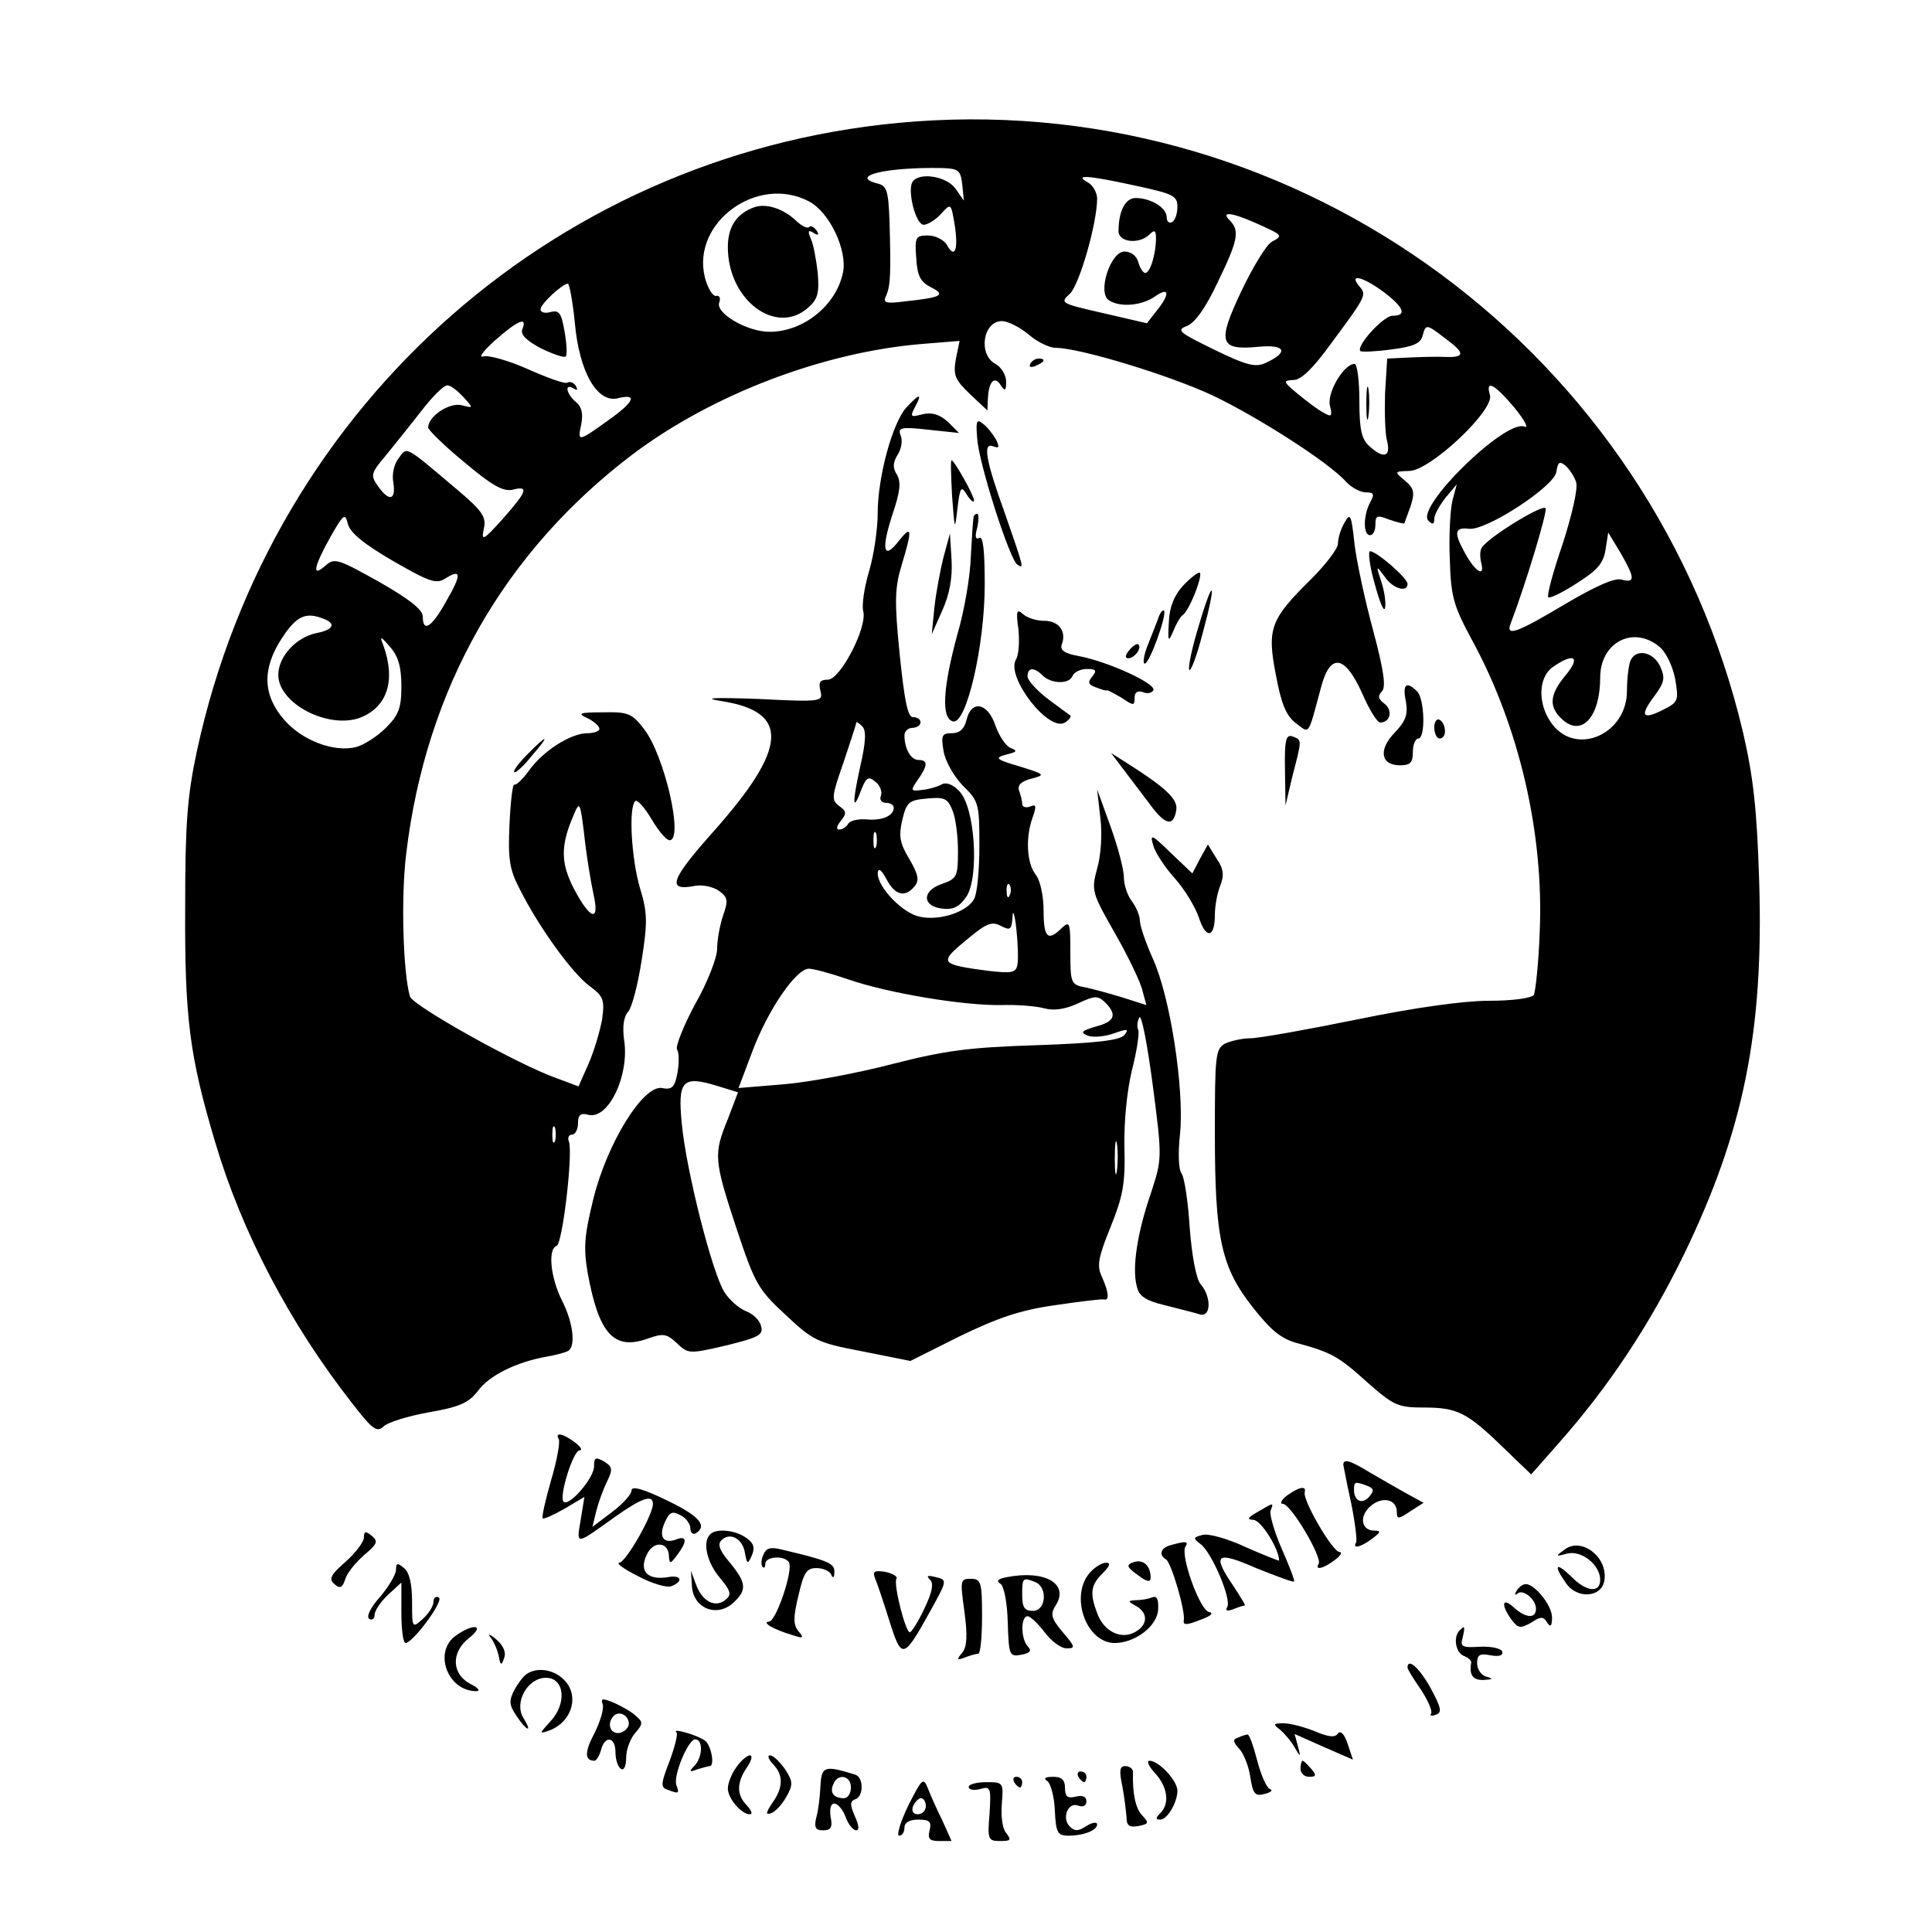 <?xml version="1.0" standalone="no"?>
<!DOCTYPE svg PUBLIC "-//W3C//DTD SVG 20010904//EN"
 "http://www.w3.org/TR/2001/REC-SVG-20010904/DTD/svg10.dtd">
<svg version="1.0" xmlns="http://www.w3.org/2000/svg"
 width="361pt" height="361pt" viewBox="0 0 361 361"
 preserveAspectRatio="xMidYMid meet">
<g transform="translate(0,361) scale(0.1,-0.1)"
fill="#000000" stroke="none">
<path d="M1710 3383 c-658 -48 -1201 -523 -1342 -1176 -18 -84 -22 -135 -22
-292 -1 -207 8 -278 56 -439 50 -169 140 -340 256 -488 37 -48 46 -55 58 -44
7 8 46 20 85 27 58 10 75 18 92 40 21 29 72 54 128 64 18 3 36 8 41 11 14 9 9
53 -12 94 -21 42 -27 96 -10 102 11 3 31 174 23 195 -3 7 0 13 6 13 6 0 11 10
11 21 0 16 5 20 19 16 38 -10 78 75 67 141 -3 23 -1 42 8 52 7 8 18 51 25 96
11 70 11 88 -3 134 -16 54 -22 151 -9 163 3 4 17 -11 30 -33 13 -22 28 -40 34
-40 27 0 -9 157 -47 207 -23 30 -30 33 -77 32 -45 0 -49 -2 -29 -11 12 -6 22
-15 22 -20 0 -4 -10 -8 -22 -8 -31 0 -82 -32 -109 -69 -12 -17 -25 -29 -28
-27 -3 2 -7 -31 -9 -74 -3 -65 0 -85 19 -121 36 -72 98 -157 130 -181 27 -20
29 -26 24 -63 -4 -22 -15 -59 -25 -82 l-19 -43 -40 15 c-72 25 -270 136 -275
153 -13 45 -17 186 -7 267 37 309 183 564 423 746 149 112 354 190 537 206
l74 6 -7 -34 c-5 -30 -2 -38 26 -65 l33 -31 1 24 c2 32 13 41 24 23 8 -12 10
-10 10 7 0 12 -9 27 -20 33 -33 18 -23 80 12 80 11 0 33 -11 50 -25 16 -14 39
-25 51 -25 44 0 212 -51 293 -89 84 -40 217 -125 249 -161 10 -11 27 -20 37
-20 15 0 17 -3 8 -19 -13 -25 -13 -61 0 -61 6 0 10 9 10 20 0 17 3 18 26 9 15
-5 27 -8 28 -7 1 2 6 17 12 33 8 25 6 33 -11 47 -20 17 -20 17 8 18 39 0 160
114 151 142 -9 30 9 20 46 -24 20 -25 27 -39 18 -35 -36 13 -204 -151 -179
-176 8 -8 11 -7 11 4 0 7 10 25 21 39 l21 25 -8 -30 c-4 -16 -7 -66 -5 -110 2
-70 7 -87 41 -150 89 -163 135 -363 127 -546 -2 -59 -8 -112 -11 -118 -4 -6
-39 -11 -84 -11 -48 0 -140 -13 -247 -35 -93 -19 -183 -35 -198 -35 -16 0 -37
-5 -48 -10 -18 -10 -19 -23 -19 -168 0 -197 12 -250 71 -325 34 -43 53 -59 84
-67 63 -17 77 -25 131 -74 48 -42 56 -46 104 -46 63 0 81 -9 148 -74 l53 -51
52 59 c92 104 168 218 233 351 112 231 150 418 141 700 -4 132 -11 194 -30
276 -167 709 -824 1195 -1547 1142z m88 -118 l3 -30 -16 23 c-17 23 -68 31
-80 12 -10 -16 6 -80 21 -80 7 0 22 9 32 20 19 21 19 21 26 -21 7 -46 0 -64
-15 -36 -6 9 -21 17 -35 17 -23 0 -25 -3 -22 -42 2 -34 8 -45 28 -55 28 -14
19 -19 -48 -26 -38 -5 -43 -3 -36 11 8 18 9 44 6 140 -2 55 -5 65 -22 69 -55
14 16 31 120 29 31 -1 35 -4 38 -31z m324 -2 c70 -15 78 -19 78 -39 0 -13 -4
-26 -10 -29 -5 -3 -10 1 -10 9 0 18 -30 36 -58 36 -19 0 -32 -24 -32 -62 0
-21 39 -25 58 -6 9 9 12 8 12 -7 0 -30 -11 -65 -20 -65 -4 0 -10 9 -13 20 -3
12 -14 20 -26 20 -26 0 -51 -77 -29 -91 21 -14 62 -10 86 7 27 19 29 5 3 -27
l-18 -23 -82 19 c-79 18 -81 19 -62 36 18 17 51 132 51 178 0 11 -8 25 -17 30
-27 15 -2 14 89 -6z m-611 -29 c39 -20 73 -92 64 -134 -13 -61 -74 -110 -137
-110 -42 0 -102 35 -94 55 3 8 0 14 -6 12 -6 -1 -16 15 -21 35 -25 102 98 192
194 142z m836 -41 c51 -23 51 -23 29 -35 -10 -6 -35 -47 -56 -91 -46 -97 -42
-112 31 -105 51 5 58 -10 14 -30 -19 -9 -35 -5 -97 25 -65 32 -71 36 -50 44
15 6 35 34 57 81 38 78 42 97 23 116 -18 18 4 15 49 -5z m239 -129 c38 -29 43
-44 16 -44 -17 0 -69 -57 -60 -66 2 -2 28 -1 57 3 41 5 55 11 59 25 6 23 7 23
42 -4 37 -27 38 -36 3 -35 -16 1 -47 0 -70 -1 l-41 -2 -4 -65 c-1 -37 0 -77 4
-90 7 -29 -7 -33 -34 -8 -14 13 -18 31 -18 85 0 37 -4 68 -9 68 -20 0 -52 -54
-46 -78 5 -20 3 -22 -12 -13 -10 5 -31 21 -48 35 -28 23 -28 25 -8 26 14 0 36
21 70 68 66 89 67 91 53 107 -21 25 7 18 46 -11z m-1512 -56 c8 -93 42 -152
81 -142 37 9 30 -7 -18 -41 -57 -41 -58 -41 -51 -8 4 20 1 33 -10 42 -18 15
-22 36 -4 25 7 -4 8 -3 4 5 -4 6 -11 9 -16 6 -4 -3 -37 9 -73 25 -36 16 -74
27 -84 24 -10 -3 0 10 22 30 43 38 61 45 51 21 -4 -10 7 -21 35 -36 23 -11 43
-18 46 -15 3 2 2 23 -2 46 -6 35 -10 41 -26 37 -10 -3 -19 -1 -19 5 0 10 40
47 51 48 3 0 9 -33 13 -72z m-208 -140 c19 -21 19 -21 -4 -15 -23 5 -62 -21
-62 -42 0 -4 30 -34 68 -65 51 -43 72 -55 90 -51 31 8 27 -3 -19 -55 -36 -40
-40 -42 -35 -18 5 22 -2 33 -52 75 -96 81 -91 79 -107 57 -9 -11 -13 -31 -10
-46 5 -33 -8 -36 -29 -6 -14 20 -13 24 15 57 16 20 46 57 67 84 20 26 41 47
48 47 6 0 19 -10 30 -22z m2079 -159 c4 -11 -8 -62 -25 -115 -18 -52 -30 -97
-27 -100 2 -3 27 9 53 26 38 24 50 37 54 63 l5 32 23 -38 c27 -47 28 -57 2
-50 -13 4 -50 -13 -106 -46 -87 -52 -110 -61 -102 -38 29 76 69 209 66 217 -3
10 -106 -53 -119 -73 -4 -5 -4 -18 -1 -30 7 -28 -14 -13 -33 24 -19 35 -16 44
10 41 32 -4 159 79 163 106 3 19 6 21 17 12 8 -7 17 -21 20 -31z m-2211 -147
c68 -39 81 -44 98 -33 30 19 31 8 2 -42 -27 -49 -44 -60 -44 -29 0 13 -26 33
-82 65 -77 43 -83 45 -100 30 -26 -23 -22 -3 9 53 25 44 28 46 33 25 4 -16 29
-37 84 -69z m-130 -108 c25 -9 19 -21 -13 -27 -38 -8 -71 -44 -71 -78 0 -54
94 -102 153 -80 51 20 67 70 43 136 -7 17 -5 17 13 -4 15 -17 21 -37 21 -73 0
-41 -5 -54 -29 -78 -16 -16 -41 -32 -56 -36 -41 -10 -100 12 -134 51 -40 46
-42 95 -4 153 27 41 44 49 77 36z m2496 -52 c13 -10 25 -36 30 -60 7 -41 6
-44 -22 -58 -39 -20 -45 -12 -17 25 19 26 21 34 11 56 -13 28 -47 34 -56 9 -3
-9 -6 -33 -6 -55 0 -80 -93 -122 -139 -63 -28 36 -28 88 1 108 39 27 52 19 24
-15 -31 -37 -33 -60 -6 -84 36 -32 70 6 70 79 0 65 61 98 110 58z m-1991 -463
c12 -53 -6 -48 -37 11 -24 47 -25 79 -1 135 12 29 13 29 21 -38 4 -37 12 -85
17 -108z m-72 -461 c-3 -7 -5 -2 -5 12 0 14 2 19 5 13 2 -7 2 -19 0 -25z"/>
<path d="M1410 3223 c-34 -12 -50 -37 -50 -75 0 -99 91 -167 151 -112 17 15
20 27 17 64 -3 25 -8 54 -13 64 -6 15 -5 17 5 11 9 -6 11 -4 6 4 -5 7 -11 10
-14 7 -3 -4 -15 2 -26 13 -24 22 -55 31 -76 24z"/>
<path d="M2553 2855 c0 -27 2 -38 4 -22 2 15 2 37 0 50 -2 12 -4 0 -4 -28z"/>
<path d="M1925 2930 c-3 -6 1 -7 9 -4 18 7 21 14 7 14 -6 0 -13 -4 -16 -10z"/>
<path d="M1693 2848 c-26 -30 -53 -130 -53 -197 0 -29 -7 -78 -16 -108 -9 -30
-14 -64 -11 -75 8 -30 -43 -128 -66 -128 -15 0 -18 -5 -14 -21 5 -20 3 -21
-116 -15 -85 3 -106 2 -69 -4 129 -20 124 -88 -16 -245 -80 -90 -87 -111 -32
-100 14 2 33 -2 44 -10 16 -12 17 -18 7 -46 -6 -18 -11 -45 -11 -62 0 -16 -18
-63 -41 -103 -22 -41 -37 -79 -34 -85 4 -5 4 -25 1 -43 -5 -27 -10 -33 -29
-29 -35 6 -102 -102 -128 -206 -17 -69 -19 -92 -11 -139 21 -115 49 -146 113
-123 28 10 35 9 54 -9 21 -20 23 -20 92 -4 61 15 70 20 65 36 -2 11 -15 23
-28 28 -13 5 -31 21 -40 35 -23 35 -72 229 -80 315 -8 81 1 91 66 71 l39 -12
-19 -50 c-27 -66 -26 -76 16 -204 34 -102 40 -114 91 -161 52 -49 60 -53 144
-69 l90 -18 92 46 c70 34 113 49 177 58 47 7 88 12 93 11 10 -3 9 13 -4 42
-10 21 -7 36 16 93 23 57 28 81 26 150 -1 48 5 106 14 143 9 35 14 68 12 75
-3 6 -2 17 2 24 4 6 15 -51 25 -127 18 -137 17 -138 -3 -200 -26 -75 -36 -141
-27 -175 4 -19 16 -27 53 -36 27 -7 56 -14 65 -17 21 -6 22 33 1 57 -8 10 -16
53 -20 105 -3 49 -10 94 -15 101 -6 7 -7 39 -3 75 8 82 -18 255 -51 327 -13
29 -24 61 -24 70 0 10 -7 26 -15 37 -8 10 -15 30 -15 45 0 14 -11 56 -25 95
l-25 69 6 -53 c4 -30 1 -72 -6 -95 -11 -41 -10 -45 34 -122 25 -44 48 -92 51
-107 l7 -26 -44 14 c-23 7 -55 16 -70 19 -27 5 -28 8 -28 66 0 55 -1 59 -16
45 -26 -26 -34 -18 -34 32 0 27 -6 57 -15 68 -17 22 -19 71 -5 108 7 20 6 24
-5 19 -8 -3 -15 -1 -15 5 0 6 -3 17 -6 25 -3 10 4 17 23 22 27 7 26 8 -22 23
-45 13 -47 16 -25 22 20 5 22 7 9 12 -10 4 -22 23 -29 42 -14 43 -45 49 -54
11 -4 -17 -13 -25 -27 -25 -19 0 -21 -4 -16 -33 3 -19 19 -47 36 -65 30 -29
31 -34 31 -112 0 -45 -4 -90 -10 -100 -13 -24 -64 -41 -101 -33 -32 6 -79 55
-79 81 1 11 6 8 16 -10 16 -31 35 -36 53 -14 9 11 7 22 -10 51 -18 30 -20 43
-13 73 8 34 13 37 47 40 32 3 38 0 47 -23 6 -14 10 -49 10 -76 0 -47 -2 -51
-31 -61 -37 -13 -36 -42 3 -46 20 -2 31 4 44 23 24 37 16 168 -14 197 -12 13
-25 17 -33 12 -7 -4 -24 -9 -36 -10 -22 -3 -22 -1 -8 19 19 27 19 37 1 37 -14
0 -26 21 -26 46 0 8 7 14 15 14 8 0 15 5 15 10 0 6 -6 10 -14 10 -10 0 -16 31
-25 118 -10 100 -9 124 4 167 20 66 19 75 -5 45 -29 -38 -34 -18 -13 47 15 44
17 62 9 76 -8 12 -8 22 1 37 7 10 10 27 6 36 -6 15 0 17 52 11 l57 -6 -21 21
c-16 14 -30 18 -47 14 -23 -6 -24 -5 -14 14 14 26 8 25 -17 -2z m-86 -672
c-15 -68 -14 -86 3 -40 9 22 13 24 26 13 8 -6 13 -18 10 -26 -3 -7 1 -13 9
-13 8 0 15 -4 15 -9 0 -16 -23 -25 -52 -22 -14 1 -29 -2 -33 -8 -3 -6 -11 -11
-17 -11 -6 0 -5 6 3 16 11 14 11 18 -3 28 -15 11 -14 18 8 81 13 39 24 72 24
75 0 2 5 -1 11 -7 8 -8 7 -29 -4 -77z m30 -148 c-3 -7 -5 -2 -5 12 0 14 2 19
5 13 2 -7 2 -19 0 -25z m250 -90 c-3 -8 -6 -5 -6 6 -1 11 2 17 5 13 3 -3 4
-12 1 -19z m14 -131 c-3 -15 -11 -16 -55 -11 -90 12 -92 15 -41 57 38 32 48
36 65 27 18 -9 20 -8 22 17 0 15 4 6 7 -22 3 -27 4 -58 2 -68z m-316 -27 c75
-26 215 -49 285 -48 30 1 67 -2 81 -6 18 -5 39 -2 63 9 32 15 37 15 51 2 23
-23 18 -36 -17 -45 -27 -8 -30 -11 -16 -17 10 -4 32 -2 49 4 26 9 29 9 20 -3
-9 -10 -51 -15 -164 -19 -127 -4 -171 -10 -269 -35 -65 -17 -156 -34 -203 -38
l-85 -7 26 69 c29 77 81 153 105 154 9 0 42 -9 74 -20z m502 -357 c-2 -16 -4
-5 -4 22 0 28 2 40 4 28 2 -13 2 -35 0 -50z"/>
<path d="M1826 2790 c3 -46 61 -227 75 -235 13 -9 12 -6 -22 92 -38 105 -43
137 -23 129 11 -4 12 -2 5 13 -6 10 -16 23 -24 29 -12 10 -14 6 -11 -28z"/>
<path d="M1779 2683 c5 -65 5 -66 10 -23 5 41 7 43 18 25 7 -11 13 -15 13 -10
0 9 -37 75 -42 75 -2 0 -1 -30 1 -67z"/>
<path d="M1819 2643 c-1 -5 -3 -37 -5 -73 -1 -36 -12 -101 -25 -145 -27 -99
-31 -158 -8 -163 25 -5 59 142 59 256 0 62 -3 91 -10 87 -7 -4 -9 2 -4 19 3
14 3 26 0 26 -3 0 -7 -3 -7 -7z"/>
<path d="M2512 2633 c-7 -12 -12 -29 -12 -39 0 -9 -23 -39 -50 -66 -76 -75
-83 -92 -66 -179 10 -54 19 -76 37 -90 27 -20 22 -27 48 69 17 62 44 58 76
-13 13 -30 28 -55 34 -55 19 0 24 23 8 35 -12 9 -13 15 -5 23 8 8 4 38 -16
113 -15 55 -31 129 -35 162 -6 56 -8 60 -19 40z"/>
<path d="M1763 2569 c-6 -24 -14 -66 -17 -94 l-5 -50 20 45 c13 29 19 60 17
94 l-3 49 -12 -44z"/>
<path d="M2569 2518 c9 -33 17 -53 19 -44 2 9 -1 31 -7 49 -10 31 -10 31 6 10
15 -23 43 -31 43 -14 0 11 -58 61 -70 61 -4 0 -1 -28 9 -62z"/>
<path d="M2210 2515 c-16 -18 -25 -39 -26 -68 -2 -36 -1 -38 8 -17 5 13 13 27
17 30 13 7 41 80 32 80 -4 0 -18 -11 -31 -25z"/>
<path d="M2240 2441 c-12 -39 -20 -76 -18 -82 2 -7 14 24 25 67 27 99 21 110
-7 15z"/>
<path d="M1903 2434 c2 -22 1 -48 -5 -57 -18 -33 62 -136 92 -117 8 5 12 11
10 13 -3 2 -22 16 -42 31 -21 16 -38 35 -38 42 0 17 12 18 28 2 16 -16 50 -17
56 -1 3 7 15 13 27 13 17 0 19 -3 10 -14 -9 -11 -8 -15 6 -20 10 -4 19 -7 21
-6 2 1 14 -6 28 -14 22 -15 24 -15 24 0 0 10 5 14 15 11 8 -4 17 -2 20 3 7 12
-85 54 -139 64 -27 5 -36 11 -32 22 9 24 -5 44 -33 44 -15 0 -33 6 -40 13 -11
10 -13 5 -8 -29z"/>
<path d="M2164 2454 c-4 -10 -13 -34 -20 -51 -7 -18 -9 -33 -5 -33 9 0 42 92
36 99 -3 2 -8 -5 -11 -15z"/>
<path d="M2110 2395 c-8 -9 -8 -15 -2 -15 12 0 26 19 19 26 -2 2 -10 -2 -17
-11z"/>
<path d="M2627 2299 c4 -24 0 -36 -21 -58 -31 -32 -26 -61 10 -61 19 0 24 5
24 25 0 14 5 25 10 25 14 0 12 74 -2 88 -20 20 -28 14 -21 -19z"/>
<path d="M2680 2251 c0 -12 5 -21 10 -21 6 0 10 6 10 14 0 8 -4 18 -10 21 -5
3 -10 -3 -10 -14z"/>
<path d="M2401 2172 l1 -67 13 55 c18 69 18 67 0 74 -12 4 -15 -6 -14 -62z"/>
<path d="M985 2200 c-16 -16 -27 -31 -24 -33 2 -2 17 11 32 30 36 41 31 43 -8
3z"/>
<path d="M2098 2174 c12 -16 35 -46 50 -66 29 -40 45 -44 50 -11 3 20 -21 42
-92 87 l-30 19 22 -29z"/>
<path d="M2155 2030 c4 -14 22 -41 40 -61 18 -20 38 -53 45 -73 13 -41 30 -39
30 4 0 16 4 40 10 55 8 20 6 32 -7 51 l-16 26 -15 -27 -14 -27 -40 38 c-36 35
-40 37 -33 14z"/>
<path d="M1044 921 c3 -4 -3 -39 -14 -76 -11 -38 -18 -70 -16 -72 2 -2 20 6
41 18 l37 22 -7 -43 c-8 -48 -11 -48 66 7 48 34 69 41 69 23 0 -21 -51 -110
-63 -110 -6 -1 9 -12 35 -25 26 -14 54 -22 62 -19 24 9 19 22 -6 17 -38 -6
-54 11 -40 41 12 28 42 26 42 -3 1 -14 3 -13 15 3 19 25 19 37 0 30 -25 -10
-35 4 -23 31 9 20 14 22 29 14 11 -5 19 -17 19 -25 0 -8 5 -12 10 -9 23 14 6
33 -55 62 -43 21 -65 27 -65 18 0 -7 -16 -25 -36 -40 l-37 -28 7 29 c4 16 13
41 20 55 11 23 11 28 -5 38 -16 9 -19 8 -19 -9 0 -22 -47 -76 -57 -66 -9 9 18
96 30 96 6 0 2 7 -9 15 -21 16 -38 20 -30 6z"/>
<path d="M2510 873 c1 -5 7 -37 15 -73 7 -35 11 -68 9 -72 -8 -13 9 -9 30 7
16 12 17 15 4 15 -24 0 -29 26 -8 45 22 20 50 14 50 -10 0 -14 3 -14 25 1 l25
16 -33 18 c-18 10 -49 28 -68 39 -36 22 -49 26 -49 14z m44 -39 c13 -5 14 -9
5 -20 -13 -16 -29 -9 -29 12 0 16 2 16 24 8z"/>
<path d="M2404 815 c-10 -8 -13 -15 -7 -15 15 0 74 -100 67 -112 -8 -13 9 -9
30 7 11 8 15 15 9 15 -13 0 -70 98 -65 112 3 13 -12 9 -34 -7z"/>
<path d="M2350 785 c-19 -11 -21 -14 -8 -15 14 0 48 -54 48 -76 0 -1 -28 10
-62 25 -34 16 -70 26 -81 23 -18 -5 -18 -6 -4 -17 21 -15 59 -104 50 -118 -4
-7 0 -8 11 -4 10 4 19 7 22 7 2 0 -8 16 -21 36 -41 60 -33 67 42 34 38 -15 69
-27 71 -25 2 1 -9 29 -23 61 -14 32 -23 64 -21 71 6 16 7 16 -24 -2z"/>
<path d="M680 737 c0 -8 -16 -29 -34 -45 -29 -25 -32 -33 -21 -42 10 -9 15 -7
20 9 3 11 19 31 35 45 25 21 27 26 15 36 -12 10 -15 9 -15 -3z"/>
<path d="M1327 743 c-15 -14 -6 -53 18 -81 21 -25 22 -32 11 -41 -19 -16 -43
-4 -55 27 l-10 27 2 -30 c3 -40 46 -58 77 -30 26 24 25 37 -6 75 -19 22 -24
34 -16 42 16 16 40 3 44 -24 4 -21 5 -22 13 -4 6 14 3 23 -10 32 -20 15 -57
19 -68 7z"/>
<path d="M2188 723 c-19 -5 -24 -18 -9 -27 10 -7 36 -96 33 -113 -2 -10 5 -10
30 0 20 7 27 13 17 15 -17 3 -54 106 -44 122 6 10 2 11 -27 3z"/>
<path d="M2924 715 c-18 -13 -18 -14 4 -8 27 7 62 -21 62 -49 0 -25 -26 -23
-55 7 -28 27 -33 21 -9 -13 21 -31 68 -27 72 6 6 43 -43 80 -74 57z"/>
<path d="M1426 704 c-4 -9 -4 -19 -1 -22 3 -3 5 0 5 6 0 14 36 16 44 3 9 -14
-24 -111 -37 -111 -15 -1 9 -15 43 -25 21 -7 23 -6 12 7 -10 12 -10 26 0 67
10 43 15 51 34 51 12 0 25 -6 27 -12 3 -8 6 -6 6 4 1 17 -11 22 -100 43 -20 5
-28 2 -33 -11z"/>
<path d="M2118 691 c-14 -5 -13 -9 8 -24 17 -13 24 -14 24 -5 0 23 -14 35 -32
29z"/>
<path d="M740 677 c0 -9 -14 -32 -30 -51 -18 -20 -26 -37 -20 -41 5 -3 10 0
10 8 0 7 11 24 25 37 l25 23 0 -56 c0 -31 3 -57 8 -57 14 1 72 79 62 85 -5 3
-10 0 -10 -8 0 -8 -9 -22 -20 -32 -20 -18 -20 -17 -20 32 0 33 -5 55 -15 63
-12 10 -15 10 -15 -3z"/>
<path d="M2037 672 c-39 -43 -8 -132 46 -132 38 0 80 32 81 63 1 19 -2 26 -12
22 -7 -3 -21 -5 -30 -5 -15 -1 -15 -2 1 -11 23 -13 22 -36 -3 -49 -26 -14 -58
2 -70 36 -14 37 -12 52 10 74 14 14 16 20 7 20 -8 0 -21 -8 -30 -18z"/>
<path d="M1635 661 c4 -9 16 -45 27 -80 23 -73 26 -72 77 20 31 56 31 57 10
62 -16 4 -19 3 -11 -5 7 -7 4 -23 -11 -54 -11 -24 -24 -44 -27 -44 -8 0 -31
90 -25 100 3 4 -7 10 -21 13 -20 3 -24 1 -19 -12z"/>
<path d="M1881 663 c-16 -3 -20 -7 -12 -12 7 -4 13 -35 14 -72 2 -62 3 -65 25
-61 17 3 20 8 13 15 -14 14 -14 57 -1 57 5 0 19 -13 32 -30 12 -16 30 -30 41
-30 17 0 16 3 -7 30 -22 26 -24 34 -13 51 25 40 -21 66 -92 52z m53 -9 c24 -9
21 -54 -4 -54 -16 0 -20 7 -20 30 0 32 1 33 24 24z"/>
<path d="M1802 599 c6 -45 5 -66 -4 -77 -11 -13 -10 -15 5 -9 10 4 22 7 25 7
4 0 7 32 7 70 0 64 -2 70 -21 70 -20 0 -20 -3 -12 -61z"/>
<path d="M2834 638 c-4 -7 -4 -10 1 -6 10 10 35 -10 35 -28 0 -19 -19 -18 -42
3 -21 19 -24 5 -4 -23 13 -17 17 -17 37 -6 18 12 23 12 30 0 6 -9 9 -7 9 10 0
22 -32 62 -49 62 -6 0 -13 -6 -17 -12z"/>
<path d="M852 554 c-43 -30 -16 -104 38 -104 8 0 4 6 -10 13 -36 18 -38 59 -4
86 31 24 10 29 -24 5z"/>
<path d="M2727 563 c-12 -12 -7 -41 8 -47 8 -3 15 -9 14 -13 -4 -23 3 -33 24
-32 16 1 18 2 5 6 -10 2 -18 14 -18 25 0 16 5 19 25 15 17 -3 24 0 22 7 -2 6
-21 10 -42 9 -33 -2 -37 0 -32 17 5 21 4 24 -6 13z"/>
<path d="M917 550 c6 -8 13 -24 15 -35 3 -17 5 -18 10 -3 4 10 -1 23 -15 35
-12 10 -17 11 -10 3z"/>
<path d="M2630 494 c0 -3 11 -21 25 -41 13 -20 22 -40 19 -45 -3 -4 1 -5 9 -2
12 4 10 13 -10 50 -21 38 -43 57 -43 38z"/>
<path d="M984 482 c-6 -4 -16 -17 -23 -30 -10 -19 -10 -28 4 -48 19 -29 31
-33 13 -4 -18 29 8 75 42 75 35 0 40 -48 8 -82 -20 -22 -21 -23 -3 -17 45 16
59 68 27 97 -19 18 -49 22 -68 9z"/>
<path d="M1126 426 c3 -8 -4 -32 -15 -54 -19 -36 -19 -52 0 -52 3 0 9 9 12 20
7 28 27 25 27 -4 0 -14 5 -28 10 -31 6 -4 10 5 10 21 0 15 8 36 17 46 14 16
15 20 2 31 -8 8 -26 18 -41 25 -22 9 -26 9 -22 -2z m49 -37 c0 -7 -8 -15 -17
-17 -18 -3 -25 18 -11 32 10 10 28 1 28 -15z"/>
<path d="M2392 378 c8 -7 21 -22 27 -33 11 -19 12 -19 6 3 l-6 22 54 -24 55
-24 -10 30 c-6 18 -13 25 -18 19 -5 -8 -17 -7 -43 4 -20 8 -46 15 -59 15 -19
0 -20 -2 -6 -12z"/>
<path d="M1264 373 c3 -3 -3 -27 -13 -54 -16 -41 -17 -49 -4 -53 21 -8 23 -8
17 8 -7 17 22 86 35 86 15 0 14 -33 -1 -49 -11 -11 -10 -13 5 -7 10 3 21 6 23
6 10 0 3 38 -8 47 -14 11 -64 25 -54 16z"/>
<path d="M2313 363 c-10 -3 -9 -8 2 -20 8 -8 18 -32 21 -52 5 -33 9 -38 27
-33 12 3 16 7 10 9 -6 2 -17 26 -24 54 -7 27 -15 49 -18 48 -3 0 -12 -3 -18
-6z"/>
<path d="M1376 308 c-9 -12 -16 -30 -16 -40 0 -18 25 -48 41 -48 6 0 3 7 -5
16 -20 20 -20 43 0 72 8 12 11 22 5 22 -5 0 -17 -10 -25 -22z"/>
<path d="M1444 314 c20 -20 20 -44 -1 -73 -12 -18 -13 -23 -2 -19 8 3 20 16
28 30 13 23 13 29 -2 52 -10 14 -22 26 -28 26 -6 0 -3 -7 5 -16z"/>
<path d="M2158 297 c24 -26 28 -57 10 -75 -9 -9 -9 -12 0 -12 13 0 32 32 32
54 0 19 -35 56 -52 56 -6 0 -2 -10 10 -23z"/>
<path d="M2430 305 c0 -8 7 -15 16 -15 14 0 14 3 4 15 -7 8 -14 15 -16 15 -2
0 -4 -7 -4 -15z"/>
<path d="M1533 272 c-1 -20 -4 -46 -8 -59 -4 -18 -1 -23 13 -23 15 0 18 6 14
25 -2 15 0 25 7 25 6 0 16 -11 21 -25 5 -14 14 -25 20 -25 6 0 5 10 -3 27 -9
21 -9 27 1 31 16 5 16 41 0 46 -58 18 -63 16 -65 -22z m57 -2 c0 -11 -6 -20
-13 -20 -19 0 -27 10 -20 26 8 21 33 17 33 -6z"/>
<path d="M2097 273 c4 -21 7 -47 8 -59 0 -15 5 -19 22 -16 20 4 20 6 8 19 -13
13 -19 40 -18 81 1 6 -6 12 -14 12 -11 0 -12 -8 -6 -37z"/>
<path d="M2015 290 c3 -5 8 -10 11 -10 2 0 4 5 4 10 0 6 -5 10 -11 10 -5 0 -7
-4 -4 -10z"/>
<path d="M1697 236 c-15 -31 -22 -56 -17 -56 6 0 10 7 10 15 0 10 10 15 26 15
21 0 25 -4 21 -20 -4 -16 0 -20 18 -20 l23 0 -17 38 c-10 20 -22 47 -27 60 -9
22 -11 19 -37 -32z m33 -1 c0 -8 -7 -15 -15 -15 -9 0 -12 6 -9 15 4 8 10 15
15 15 5 0 9 -7 9 -15z"/>
<path d="M1895 280 c3 -5 8 -10 11 -10 2 0 4 5 4 10 0 6 -5 10 -11 10 -5 0 -7
-4 -4 -10z"/>
<path d="M1957 282 c6 -4 13 -29 14 -55 2 -41 5 -47 25 -47 29 0 54 10 54 21
0 5 -9 4 -20 -3 -15 -10 -22 -10 -31 -1 -16 16 -3 47 16 39 9 -3 15 0 15 8 0
9 -7 12 -20 9 -15 -4 -20 0 -20 16 0 15 -6 21 -22 21 -15 0 -19 -3 -11 -8z"/>
<path d="M1810 271 c0 -5 9 -7 21 -4 20 6 21 3 18 -46 -4 -48 -3 -51 20 -51
20 0 21 2 11 15 -7 8 -10 32 -8 55 3 39 3 40 -29 40 -18 0 -33 -4 -33 -9z"/>
</g>
</svg>
